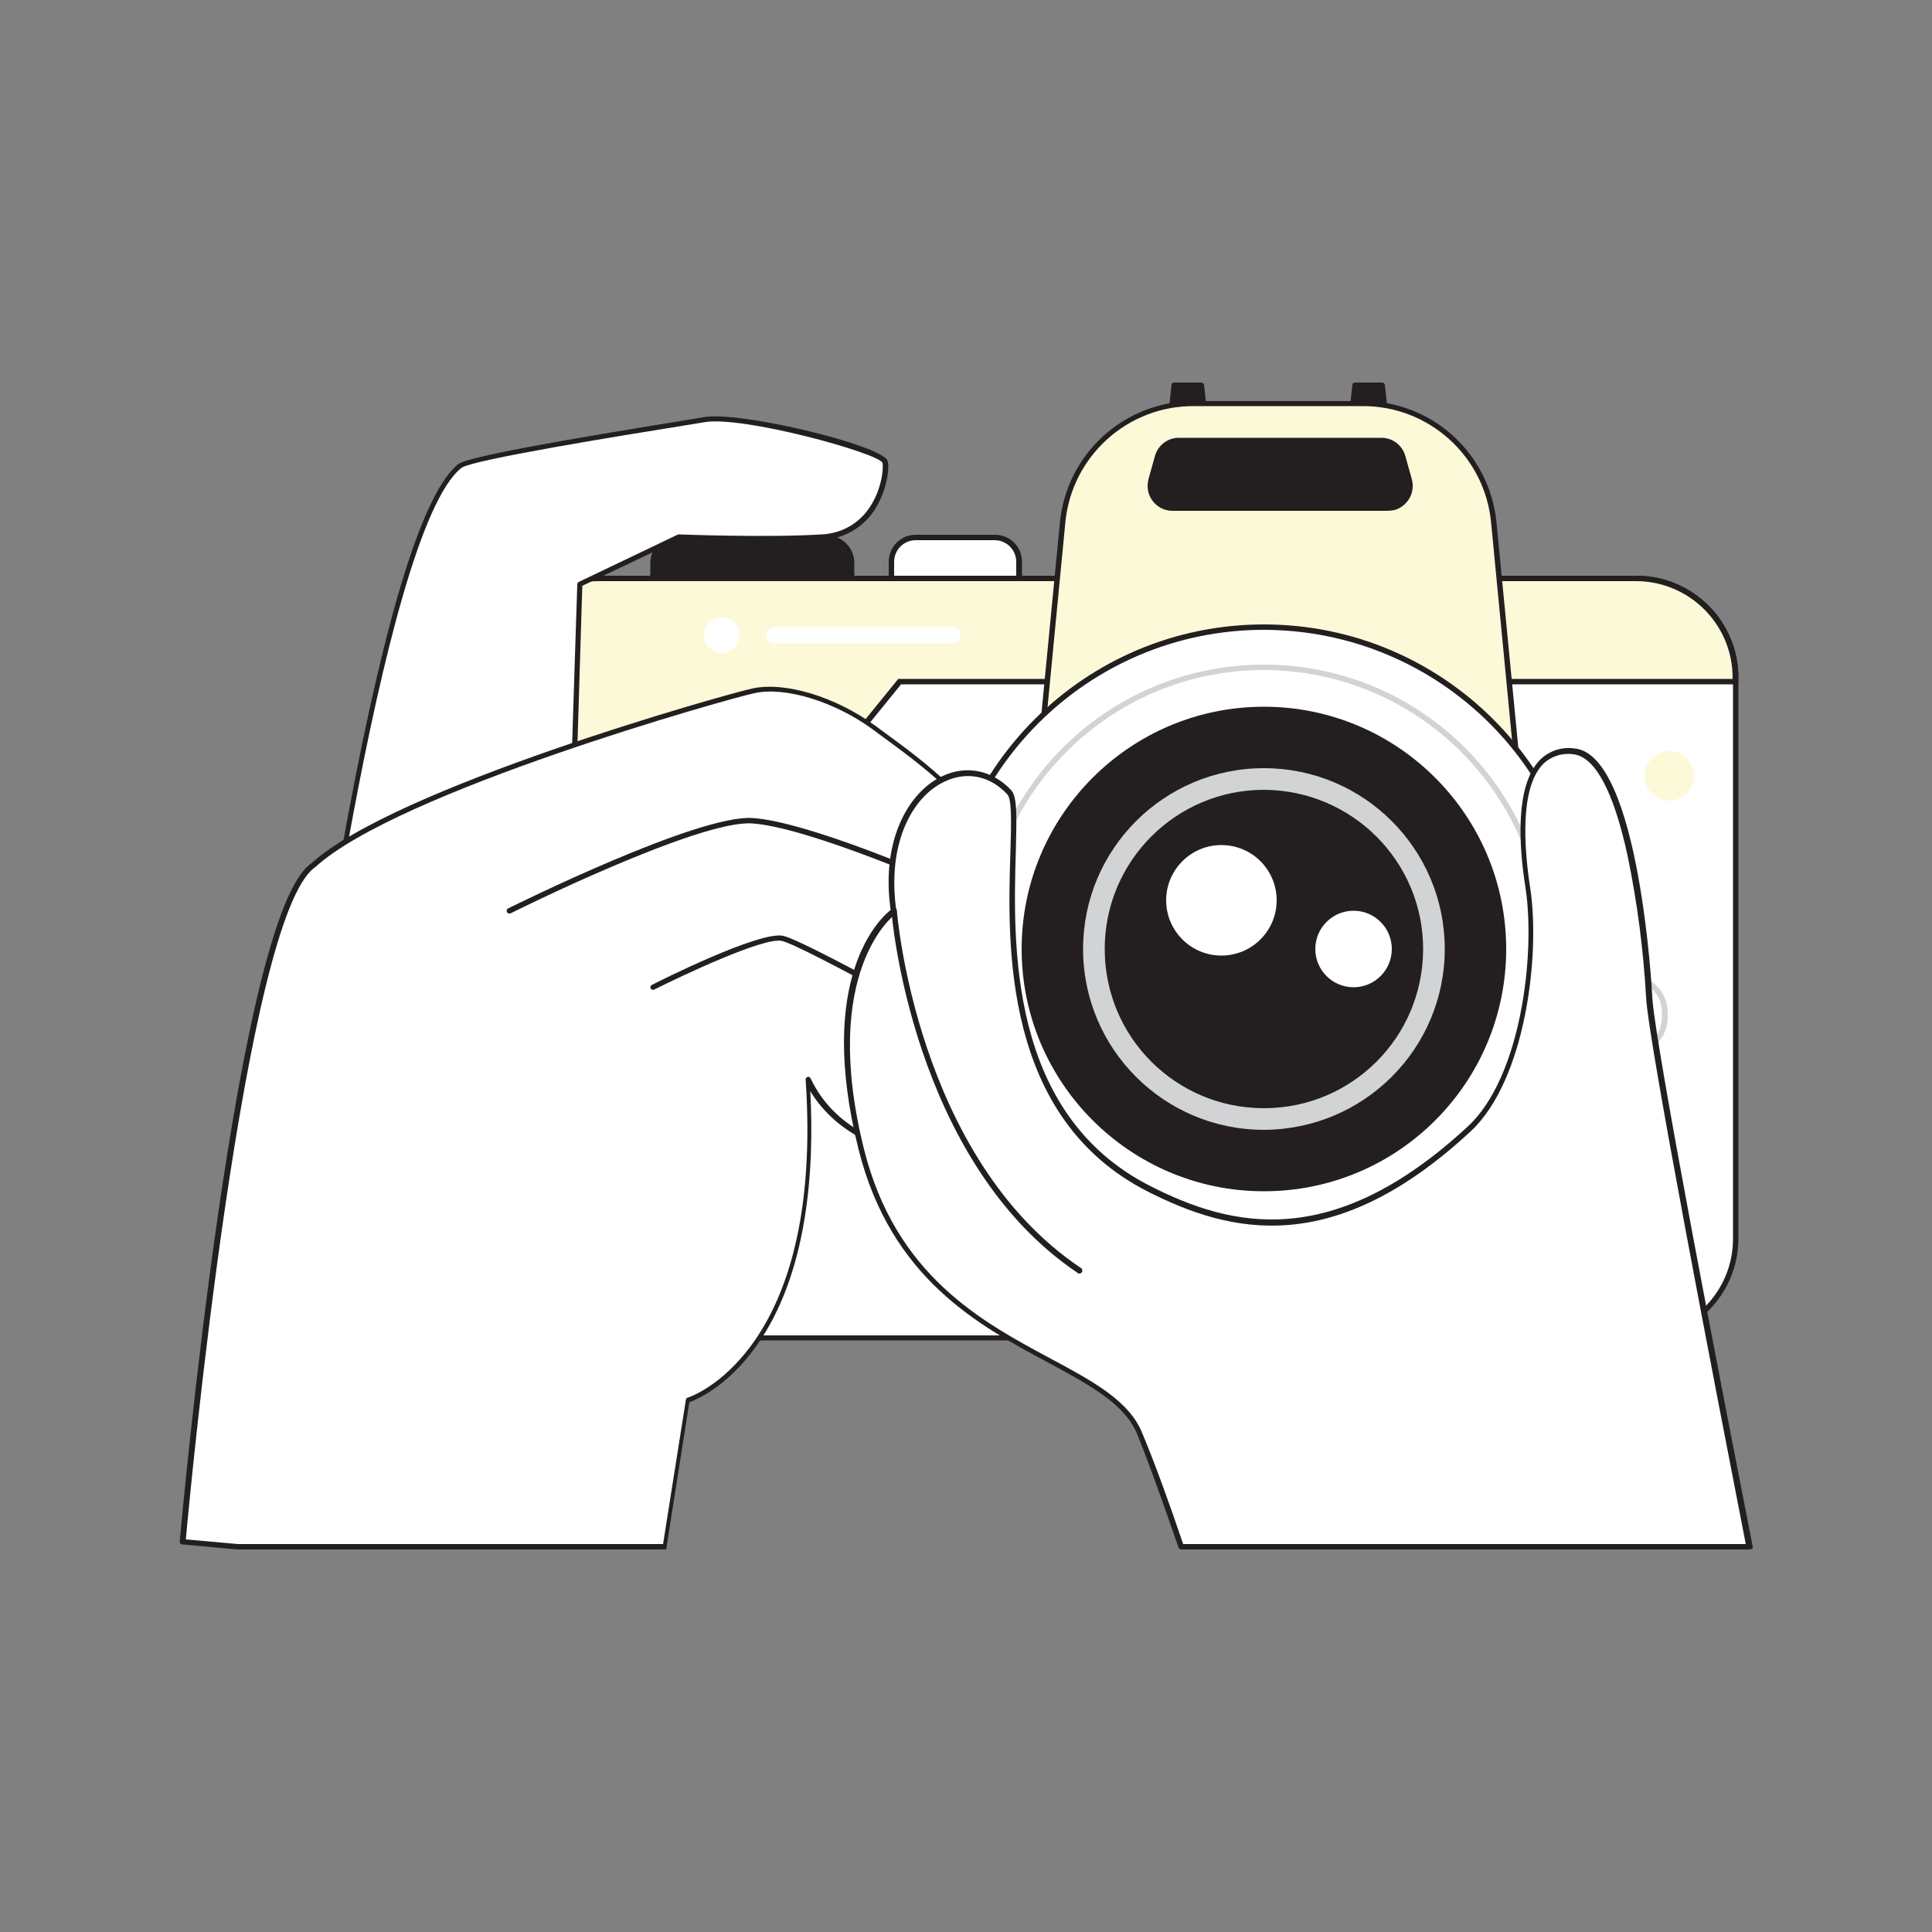 <svg transform="scale(1)" version="1.1" id="Layer_1" xmlns="http://www.w3.org/2000/svg" xmlns:xlink="http://www.w3.org/1999/xlink" x="0px" y="0px" viewBox="0 0 500 500" xml:space="preserve" class="show_show__wrapper__graphic__5Waiy "><rect x="0" y="0" width="500" height="500" fill="#808080" stroke="none"/><title>React</title><style type="text/css">
	.st0{fill:#231F20;}
	.st1{fill:#FFFFFF;}
	.st2{fill:#D1D3D4;}
	.st3{fill:#FCF9D8;}
</style><g id="Camera"><polygon class="st0" points="311.9,108.7 302.9,108.7 303.9,99.7 310.9,99.7 	"></polygon><path class="st0" d="M311.9,109.4h-9c-0.2,0-0.4-0.1-0.5-0.2c-0.1-0.1-0.2-0.4-0.2-0.6l1-9c0-0.4,0.3-0.6,0.7-0.6h7
		c0.4,0,0.6,0.3,0.7,0.6l1,9c0,0.2,0,0.4-0.2,0.6C312.3,109.4,312.1,109.4,311.9,109.4z M303.6,108.1h7.5l-0.9-7.6h-5.7L303.6,108.1
		z"></path><polygon class="st0" points="358.7,108.7 349.7,108.7 350.7,99.7 357.7,99.7 	"></polygon><path class="st0" d="M358.7,109.4h-9c-0.2,0-0.4-0.1-0.5-0.2c-0.1-0.1-0.2-0.4-0.2-0.6l1-9c0-0.4,0.3-0.6,0.7-0.6h7
		c0.4,0,0.6,0.3,0.7,0.6l1,9c0,0.2,0,0.4-0.2,0.6C359.1,109.3,358.9,109.4,358.7,109.4z M350.5,108.1h7.5l-0.9-7.6h-5.7L350.5,108.1
		z"></path><path class="st1" d="M154.9,149.7h268.6c14.2,0,25.7,11.5,25.7,25.7v145.2c0,14.2-11.5,25.7-25.7,25.7H154.9
		c-14.2,0-25.7-11.5-25.7-25.7V175.4C129.2,161.2,140.8,149.7,154.9,149.7z"></path><path class="st0" d="M423.5,346.9H155c-14.6,0-26.4-11.8-26.4-26.4V175.4c0-14.6,11.8-26.3,26.4-26.4h268.5
		c14.6,0,26.4,11.8,26.4,26.4v145.1C449.9,335.1,438.1,346.9,423.5,346.9z M155,150.4c-13.8,0-25,11.2-25,25v145.2
		c0,13.8,11.2,25,25,25h268.5c13.8,0,25-11.2,25-25V175.4c0-13.8-11.2-25-25-25H155z"></path><path class="st2" d="M421.7,273.2h-18.9c-0.4,0-0.7-0.3-0.7-0.7v0v-19.6c0-0.4,0.3-0.7,0.7-0.7l0,0h18.9c5.5,0,9.9,4.4,9.9,9.9v1.2
		C431.6,268.7,427.1,273.2,421.7,273.2z M403.4,271.8h18.2c4.7,0,8.5-3.8,8.5-8.5V262c0-4.7-3.8-8.5-8.5-8.5h-18.2L403.4,271.8z"></path><path class="st3" d="M449.2,175.4v1H232.8l-13.7,16.7h-89.9v-17.7c0-14.2,11.5-25.7,25.7-25.7h268.6
		C437.7,149.7,449.2,161.2,449.2,175.4L449.2,175.4z"></path><path class="st0" d="M219.2,193.8h-89.9c-0.4,0-0.7-0.3-0.7-0.7v-17.7c0-14.6,11.9-26.4,26.4-26.4h268.5
		c14.6,0,26.4,11.8,26.4,26.4v1c0,0.4-0.3,0.7-0.7,0.7l0,0H233.2l-13.4,16.5C219.6,193.7,219.4,193.8,219.2,193.8z M130,192.4h88.9
		l13.4-16.5c0.1-0.2,0.3-0.3,0.5-0.2h215.6v-0.3c0-13.8-11.2-25-25-25H155c-13.8,0-25,11.2-25,25V192.4z"></path><path class="st3" d="M309,104.4h43.6c17.6,0,32.3,13.3,34,30.8l5.6,57.8H269.4l5.6-57.8C276.7,117.7,291.4,104.4,309,104.4z"></path><path class="st0" d="M392.2,193.8H269.4c-0.2,0-0.4-0.1-0.5-0.2c-0.1-0.1-0.2-0.3-0.2-0.5l5.6-57.8c1.7-17.9,16.7-31.5,34.7-31.5
		h43.6c18-0.1,33,13.6,34.7,31.5l5.6,57.8c0,0.2,0,0.4-0.2,0.5C392.6,193.7,392.4,193.8,392.2,193.8z M270.2,192.4h121.2l-5.5-57.1
		c-1.6-17.2-16.1-30.3-33.3-30.2H309c-17.2-0.1-31.7,13-33.3,30.2L270.2,192.4z"></path><path class="st0" d="M359.1,131.5h-55.7c-3.2,0-5.7-2.6-5.7-5.7c0-0.5,0.1-1,0.2-1.5l1.7-6.1c0.7-2.5,2.9-4.2,5.5-4.2h52.4
		c2.6,0,4.8,1.7,5.5,4.2l1.6,6.1c0.8,3-1,6.2-4,7C360.1,131.5,359.6,131.5,359.1,131.5z"></path><path class="st0" d="M359.1,132.2h-55.7c-3.5,0-6.4-2.9-6.4-6.4c0-0.6,0.1-1.1,0.2-1.7l1.7-6.1c0.8-2.8,3.3-4.7,6.2-4.7h52.4
		c2.9,0,5.4,1.9,6.2,4.7l1.7,6.1c0.9,3.4-1.1,6.9-4.5,7.9C360.2,132.1,359.6,132.2,359.1,132.2L359.1,132.2z M305,114.7
		c-2.3,0-4.3,1.5-4.9,3.7l-1.6,6.1c-0.7,2.7,0.8,5.4,3.5,6.2c0.4,0.1,0.9,0.2,1.4,0.2h55.7c2.8,0,5-2.2,5-5c0-0.5-0.1-0.9-0.2-1.4
		l-1.7-6.1c-0.6-2.2-2.6-3.7-4.8-3.7L305,114.7z"></path><circle class="st1" cx="327.1" cy="245.6" r="83.3"></circle><path class="st0" d="M327.1,329.6c-46.4,0-84-37.6-84-84s37.6-84,84-84s84,37.6,84,84C411.1,292,373.5,329.6,327.1,329.6z
		 M327.1,163c-45.6,0-82.6,37-82.6,82.6s37,82.6,82.6,82.6c45.6,0,82.6-37,82.6-82.6c0,0,0,0,0,0C409.7,200,372.8,163.1,327.1,163
		L327.1,163z"></path><path class="st2" d="M327.1,319.2c-40.6,0-73.6-32.9-73.6-73.6s32.9-73.6,73.6-73.6s73.6,32.9,73.6,73.6v0
		C400.7,286.2,367.8,319.1,327.1,319.2z M327.1,173.4c-39.9,0-72.2,32.3-72.2,72.2s32.3,72.2,72.2,72.2s72.2-32.3,72.2-72.2l0,0
		C399.3,205.8,367,173.5,327.1,173.4L327.1,173.4z"></path><circle class="st0" cx="327.1" cy="245.6" r="62"></circle><path class="st0" d="M327.1,308.3c-34.6,0-62.7-28.1-62.7-62.7s28.1-62.7,62.7-62.7c34.6,0,62.7,28.1,62.7,62.7
		C389.8,280.2,361.8,308.3,327.1,308.3z M327.1,184.3c-33.9,0-61.3,27.4-61.3,61.3s27.4,61.3,61.3,61.3s61.3-27.4,61.3-61.3
		c0,0,0,0,0,0C388.4,211.8,361,184.3,327.1,184.3L327.1,184.3z"></path><path class="st2" d="M327.1,292.4c-25.8,0-46.8-20.9-46.8-46.8c0-25.8,20.9-46.8,46.8-46.8c25.8,0,46.8,20.9,46.8,46.8c0,0,0,0,0,0
		C373.9,271.4,353,292.3,327.1,292.4z M327.1,204.4c-22.7,0-41.2,18.4-41.2,41.2s18.4,41.2,41.2,41.2s41.2-18.4,41.2-41.2
		c0,0,0,0,0,0C368.3,222.9,349.9,204.5,327.1,204.4z"></path><circle class="st1" cx="316.1" cy="233" r="14.3"></circle><circle class="st1" cx="350.3" cy="245.6" r="9.9"></circle><circle class="st3" cx="432" cy="200.8" r="6.4"></circle><path class="st0" d="M175.5,139.1h38.2c3.6,0,6.6,2.9,6.6,6.6v4l0,0h-51.4l0,0v-4C168.9,142.1,171.9,139.1,175.5,139.1z"></path><path class="st0" d="M220.3,150.4h-51.3c-0.4,0-0.7-0.3-0.7-0.7v-4c0-4,3.3-7.2,7.3-7.2h38.2c4,0,7.3,3.2,7.3,7.2v4
		C221,150,220.7,150.4,220.3,150.4z M169.6,149h50v-3.3c0-3.2-2.6-5.9-5.9-5.9l0,0h-38.3c-3.2,0-5.9,2.6-5.9,5.9V149z"></path><path class="st1" d="M237,139.1h20.5c3.5,0,6.3,2.8,6.3,6.3v4.3l0,0h-33l0,0v-4.3C230.7,141.9,233.5,139.1,237,139.1z"></path><path class="st0" d="M263.7,150.4h-33c-0.4,0-0.7-0.3-0.7-0.7v-4.3c0-3.9,3.1-7,7-7h20.5c3.9,0,7,3.1,7,7v4.3
		C264.5,150,264.2,150.4,263.7,150.4C263.8,150.4,263.8,150.4,263.7,150.4z M231.4,149H263v-3.6c0-3.1-2.5-5.6-5.6-5.6H237
		c-3.1,0-5.6,2.5-5.6,5.6L231.4,149z"></path><circle class="st1" cx="186.8" cy="164.4" r="4.6"></circle><path class="st1" d="M200.4,162.3h46.1c1.2,0,2.1,0.9,2.1,2.1v0c0,1.2-0.9,2.1-2.1,2.1h-46.1c-1.2,0-2.1-0.9-2.1-2.1v0
		C198.3,163.2,199.3,162.3,200.4,162.3z"></path></g><g id="hand"><path class="st1" d="M78.4,289.6c0,0,19.3-151.8,40.7-168.9c3.4-2.7,59.8-11.3,63-12c9.2-1.8,46.6,7.6,47.1,11.1s-2,18.4-16.4,19.3
		s-37.2,0-37.2,0l-25.5,12.2l-1.8,55.8"></path><path class="st0" d="M78.4,290.3L78.4,290.3c-0.5,0-0.7-0.4-0.7-0.8c0,0,0,0,0,0c0-0.4,4.9-38.4,12.3-78.1
		c10-53.4,19.6-84.1,28.6-91.3c2.6-2,30.1-6.7,56.7-11c3.5-0.6,6-1,6.6-1.1c8.4-1.7,40.8,5.9,46.8,10.2c0.6,0.3,1,0.8,1.1,1.4
		c0.4,2.4-0.6,8.9-4.5,13.8c-3.1,3.8-7.6,6.1-12.5,6.3c-13.6,0.9-34.9,0.1-37.1,0l-25,11.9l-1.7,55.4c0,0.4-0.3,0.7-0.7,0.7
		c-0.4,0-0.7-0.3-0.7-0.7c0,0,0,0,0,0l1.8-55.8c0-0.3,0.2-0.5,0.4-0.6l25.5-12.2c0.1,0,0.2-0.1,0.3-0.1c0.2,0,22.8,0.9,37.1,0
		c4.5-0.2,8.7-2.3,11.5-5.8c3.9-4.9,4.5-11.1,4.2-12.7c-0.9-2.5-36.6-12.4-46.3-10.5c-0.6,0.1-3,0.5-6.7,1.1
		c-13.2,2.1-53.4,8.6-56,10.7c-21,16.7-40.3,166.9-40.4,168.4C79,290,78.7,290.3,78.4,290.3z"></path><path class="st1" d="M172.1,400.3l5.9-37.9c0,0,35.9-10.6,31-83.1c10.1,21.3,40,22.9,45.3,14.2s4-29-15.4-35.3
		c0,0,13.7,3.2,14.6-7.2s1.1-20.7-11.7-23.3c0,0,12.1,1.5,12.5-8.9s-18.8-23.6-28.1-30.4s-22.4-11.5-31.3-9.5S102,204.8,81,224.1
		C61.8,237,47.3,399,47.3,399l14.2,1.3L172.1,400.3z"></path><path class="st0" d="M172.1,401H61.4l-14.2-1.3c-0.2,0-0.4-0.1-0.5-0.2c-0.1-0.1-0.2-0.3-0.2-0.5c0.6-6.6,14.8-162.5,34-175.5
		c21.5-19.7,107.2-43.8,114.1-45.3c8.5-1.9,21.6,2.1,31.9,9.6l2.3,1.7c9.9,7.2,26.4,19.4,26.1,29.4c0,2.7-1.1,5.2-3.1,7
		c-1.7,1.3-3.7,2.2-5.8,2.5c9,3.9,9,13,8.1,22.8c-0.1,2.5-1.3,4.8-3.3,6.3c-2.2,1.4-4.7,2.1-7.3,2c5.7,2.8,10.1,7.7,12.4,13.6
		c3,8.1,1.7,16.3-1.1,20.8c-2.2,3.6-8.2,5.6-15.7,5.2c-9.5-0.5-22.4-5.2-29.4-16.7c1.1,20.5-0.7,47.4-14,66
		c-7.5,10.5-15.4,13.8-17.3,14.5l-5.9,37.5C172.7,400.7,172.4,401,172.1,401z M48.1,398.4l13.5,1.2h110l5.9-37.3
		c0-0.3,0.2-0.5,0.5-0.6c0.4-0.1,35.3-11.4,30.5-82.3c0-0.3,0.2-0.6,0.5-0.7c0.3-0.1,0.7,0.1,0.8,0.4c6.1,13,19.8,18.2,29.7,18.7
		c6.9,0.4,12.5-1.4,14.4-4.6c2.5-4.1,3.8-12,0.9-19.6c-1.8-4.9-6.1-11.5-15.9-14.6c-0.4-0.1-0.6-0.5-0.5-0.9
		c0.1-0.4,0.5-0.6,0.9-0.5c0.1,0,7,1.6,11-1.3c1.7-1.3,2.7-3.2,2.8-5.3c1-10.9,0.8-20.1-11.2-22.6c-0.4-0.1-0.6-0.4-0.6-0.8
		c0.1-0.4,0.4-0.6,0.8-0.6c0.1,0,5.7,0.6,9.1-2.3c1.7-1.5,2.6-3.7,2.6-6c0.3-9.3-15.9-21.1-25.6-28.2l-2.3-1.7
		c-9.8-7.2-22.7-11.2-30.7-9.4c-7,1.5-92.3,25.5-113.6,45C63.3,236.8,49.1,386.8,48.1,398.4L48.1,398.4z"></path><path class="st0" d="M131.8,236.4c-0.3,0-0.5-0.1-0.6-0.4c-0.2-0.3,0-0.8,0.3-0.9c0,0,0,0,0,0c2-1,49.1-24.3,63.2-23.4
		s46.1,14.8,47.4,15.4c0.3,0.2,0.5,0.6,0.3,1c-0.2,0.3-0.5,0.4-0.8,0.3c-0.3-0.1-33.1-14.4-47-15.3s-62,23-62.5,23.3
		C131.9,236.4,131.9,236.4,131.8,236.4z"></path><path class="st0" d="M253.5,270.3c-0.1,0-0.2,0-0.3-0.1c-0.5-0.2-45.2-25.4-50.9-26.7c-4.6-1-25.4,8.8-33,12.6
		c-0.3,0.2-0.8,0-0.9-0.3c-0.2-0.3,0-0.8,0.3-0.9c1.1-0.6,27.9-14.1,34-12.7s49.4,25.8,51.2,26.9c0.3,0.2,0.5,0.6,0.3,1c0,0,0,0,0,0
		C254,270.2,253.8,270.3,253.5,270.3z"></path><path class="st1" d="M295.1,371.1c3.9,9.8,7.6,20.4,10.6,29.1h147c-7.8-40-25.5-131.1-26-142.4c-0.7-14.5-5.5-62.3-19.5-63.6
		s-14.6,17.9-11.9,35.3s-1.2,49.5-15.1,62.4c-36.3,33.7-63,25.6-82.8,15.6c-49.9-25.2-30.7-96.6-36.2-102.7
		c-12.1-13.2-34.3,0.8-29.9,30.8c0,0-20.2,14.3-8.3,61.5C236.3,350.5,286.5,349.2,295.1,371.1z"></path><path class="st0" d="M452.7,401h-147c-0.3,0-0.6-0.2-0.7-0.5c-3.8-11-7.3-20.9-10.6-29.1l0,0c-3.2-8.1-12.5-13-23.2-18.8
		c-18.1-9.7-40.6-21.8-49-55.1c-11.1-44.4,5.5-59.8,8.3-62c-2.6-18.3,4.8-30.6,13.3-34.6c6.3-3,13-1.6,17.9,3.6
		c1.6,1.7,1.4,7,1.2,15.7c-0.7,23.8-2.1,68.1,34.9,86.8c20.9,10.6,47,17,82.1-15.5c13.8-12.8,17.5-44.6,14.9-61.7
		c-1.8-11.4-2.6-26.4,3.6-33c2.3-2.4,5.7-3.6,9.1-3.1c16.8,1.6,20.1,63.6,20.1,64.2c0.5,11.3,18.3,103.3,26,142.3
		c0,0.2,0,0.4-0.1,0.6C453.2,400.9,453,401,452.7,401z M306.2,399.6h145.6c-7.7-39.5-25.3-130.4-25.8-141.6
		c-0.7-12.3-2.3-24.6-4.8-36.6c-3.6-16.7-8.5-25.7-14.1-26.2c-2.9-0.4-5.9,0.6-7.9,2.7c-6.1,6.5-4.6,22.7-3.2,31.8
		c2.7,17.4-1.2,49.8-15.3,63c-35.6,33.1-62.3,26.5-83.6,15.7c-37.7-19.1-36.4-64-35.6-88.1c0.2-7.2,0.4-13.4-0.8-14.7
		c-4.4-4.8-10.5-6.1-16.3-3.3c-8.1,3.8-15,15.7-12.4,33.6c0,0.3-0.1,0.5-0.3,0.7c-0.2,0.1-19.6,14.6-8.1,60.8
		c8.2,32.7,30.4,44.6,48.3,54.2c11,5.9,20.5,11,23.8,19.5C299,379,302.5,388.7,306.2,399.6L306.2,399.6z"></path><path class="st0" d="M279.4,329.6c-0.1,0-0.3,0-0.4-0.1c-43.1-28.9-48.3-93.1-48.3-93.8c0-0.4,0.3-0.7,0.6-0.8s0.7,0.3,0.8,0.6
		c0,0.6,5.1,64.2,47.7,92.7c0.3,0.2,0.4,0.7,0.2,1C279.8,329.5,279.6,329.6,279.4,329.6L279.4,329.6z"></path></g></svg>